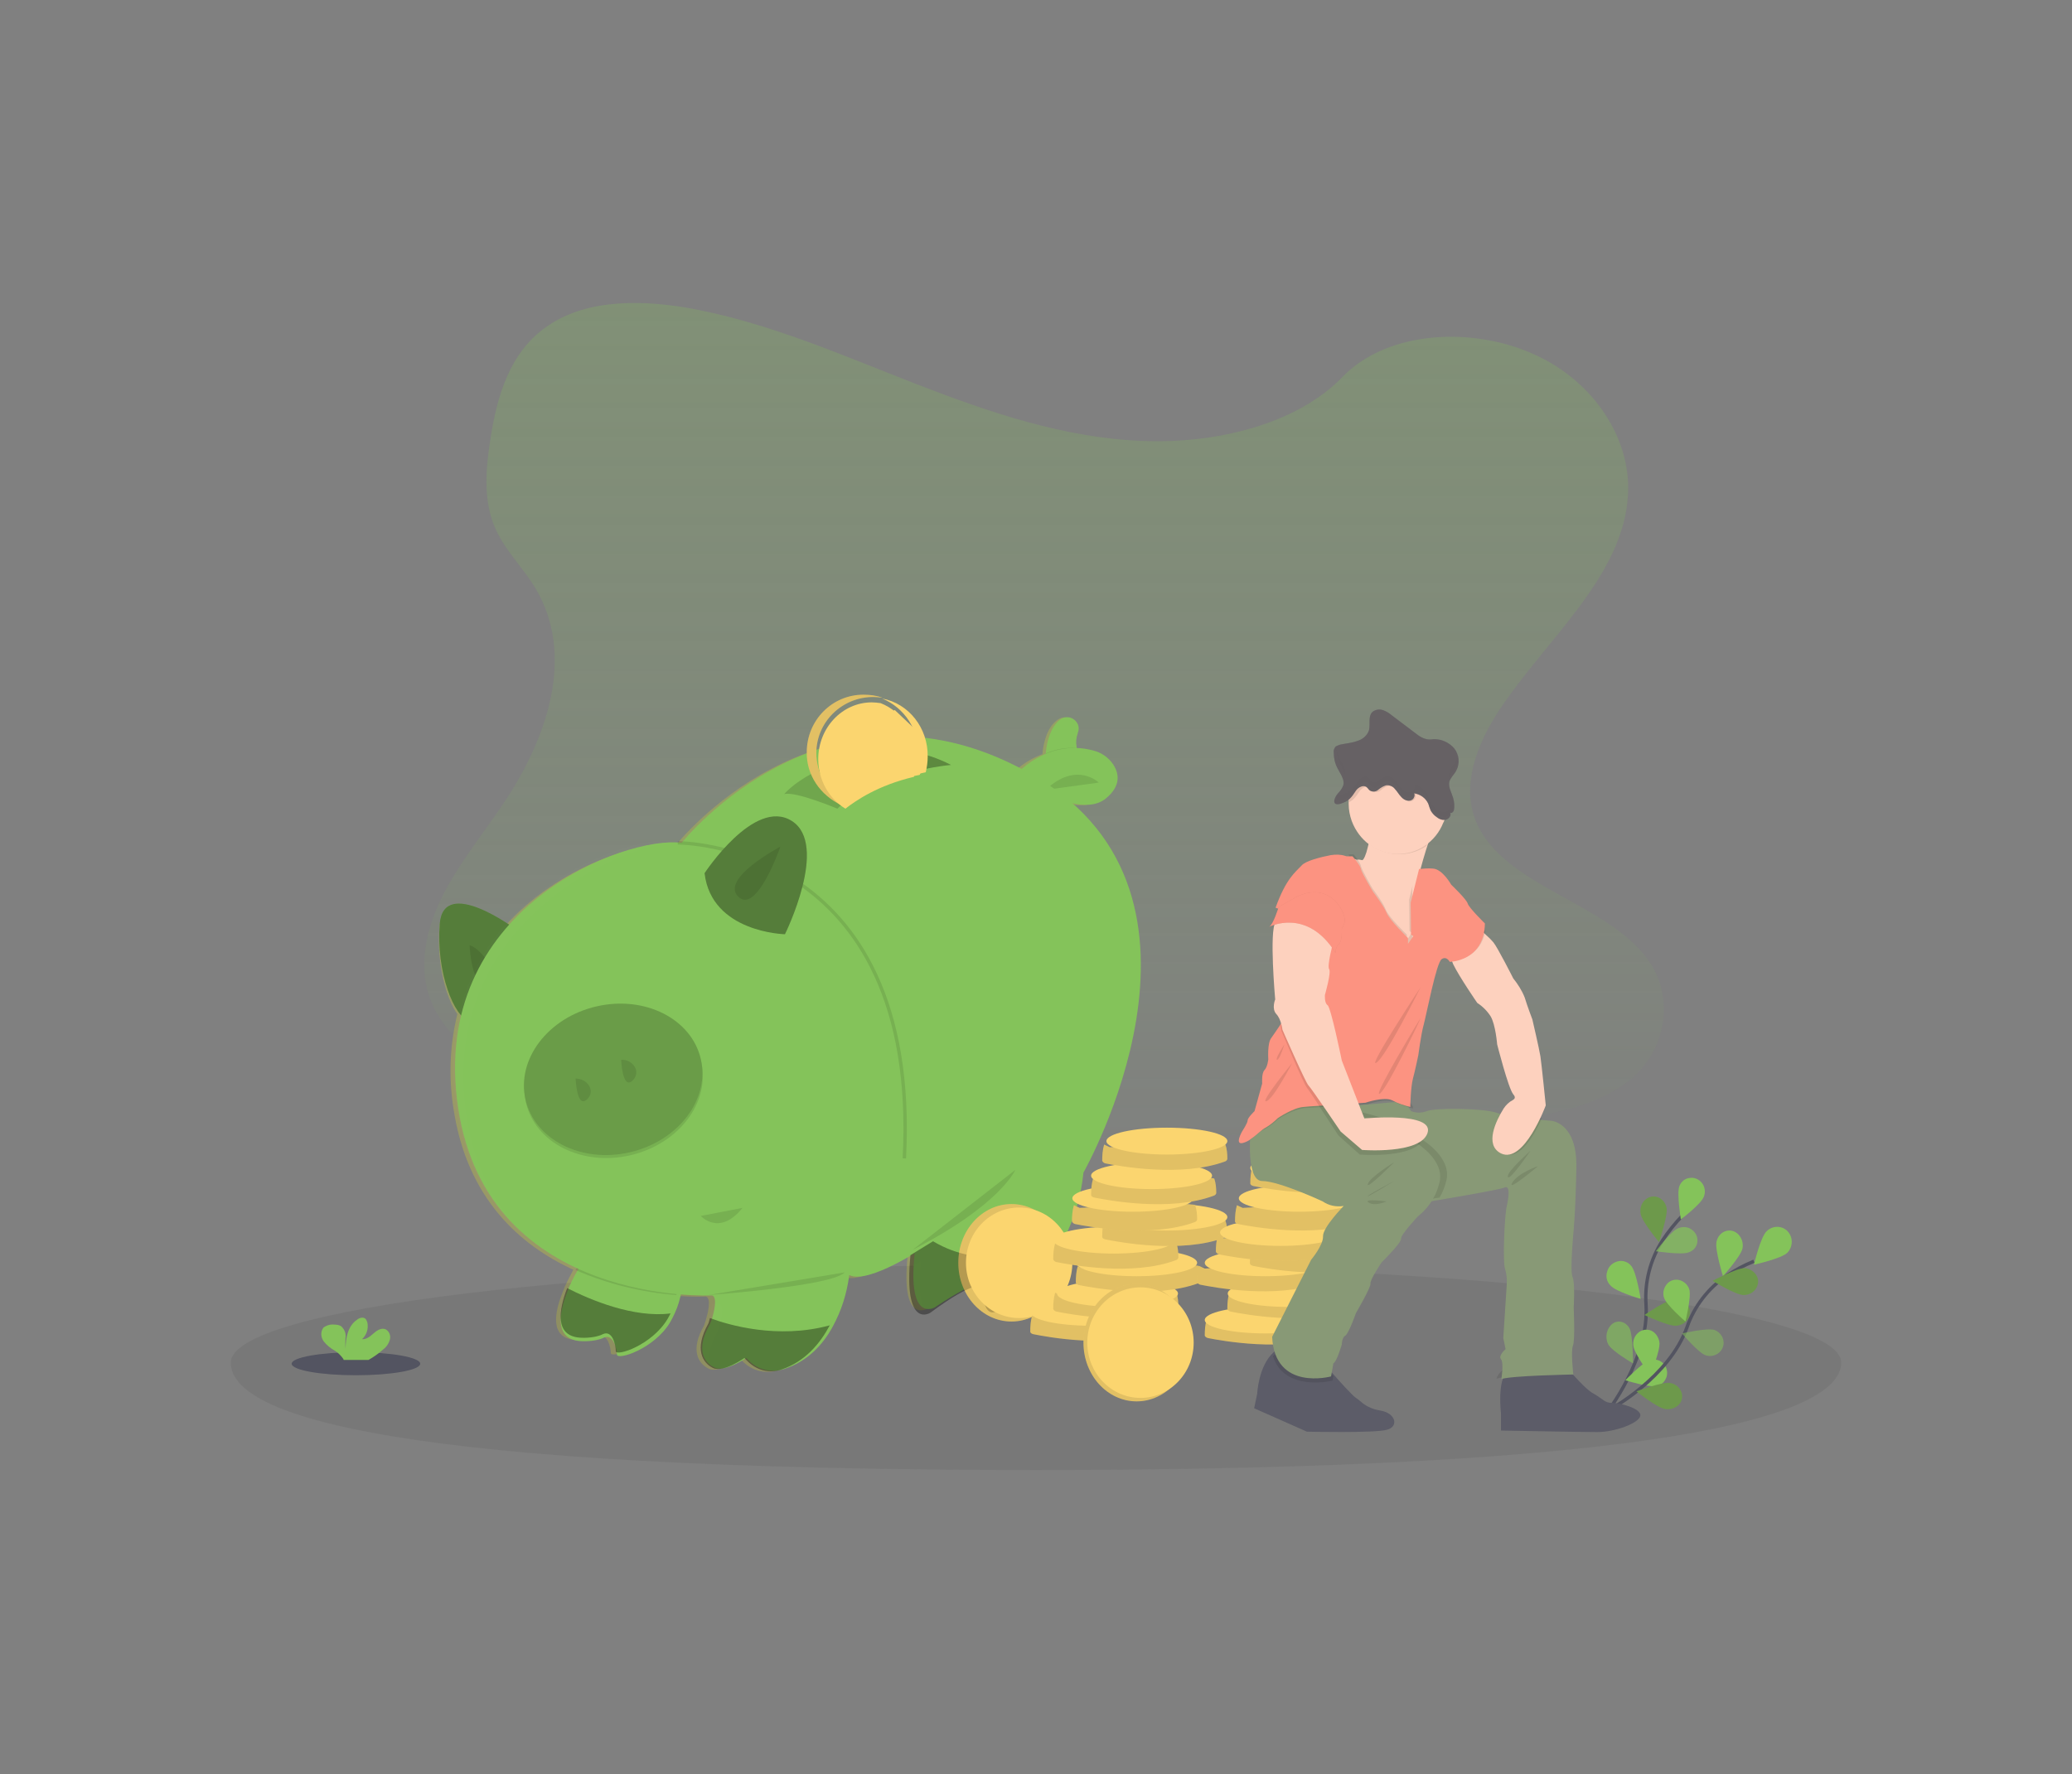 <svg width="606" height="519" viewBox="0 0 606 519" fill="none" xmlns="http://www.w3.org/2000/svg">
<rect x="0" y="0" width="606" height="519" fill="#808080" stroke="none"/>
<g clip-path="url(#clip0)">
<path opacity="0.2" d="M310.388 234.671C310.836 234.783 311.283 234.896 311.619 235.008C315.537 235.906 319.23 235.906 322.028 233.661C326.73 229.955 325.722 226.361 324.155 223.891C322.7 221.87 320.573 220.41 318.111 219.848C316.88 219.511 315.648 219.287 314.417 219.287C314.417 219.175 314.305 218.95 314.305 218.838C314.081 217.49 314.193 216.143 314.641 214.907V214.795C316.096 211.538 312.291 208.507 309.38 210.528C306.246 212.661 305.239 217.266 304.903 220.185C304.903 220.297 304.903 220.522 304.903 220.634C302.105 221.645 299.531 223.217 297.18 225.238C297.068 225.351 296.844 225.463 296.732 225.688C239.089 194.919 197.787 247.136 197.787 247.136C188.049 245.788 163.424 252.975 147.194 271.504C142.381 268.135 129.398 260.387 128.502 271.391C127.719 282.059 130.517 292.166 133.763 296.658C131.524 305.754 131.188 315.186 132.644 324.395C136.561 350.559 152.007 364.259 167.677 371.446C167.566 371.671 167.454 371.895 167.342 372.12C166.334 374.029 165.327 375.938 164.543 378.071C162.081 384.248 160.85 391.434 168.237 391.996C168.237 391.996 172.267 392.333 174.953 391.097C177.639 389.862 178.647 394.129 178.647 395.814C178.647 397.498 189.28 394.242 193.757 386.718C194.093 386.269 194.317 385.82 194.541 385.37C195.436 383.574 196.22 381.777 196.667 379.756C196.779 379.419 196.779 379.194 196.779 378.97C200.025 379.307 203.271 379.419 206.517 379.307C208.084 379.98 207.077 384.023 206.405 386.269C206.069 387.167 205.957 387.729 205.957 387.729C201.704 395.028 204.278 398.958 207.301 400.418C210.323 401.878 216.591 397.611 216.591 397.611L217.374 398.397C220.061 401.092 223.978 401.99 227.56 400.867C234.499 398.621 238.977 393.568 241.775 388.402C244.237 383.686 245.804 378.633 246.476 373.467C249.386 374.927 255.095 372.569 259.572 370.435C262.034 369.2 264.049 367.965 264.944 367.403L265.504 367.066C263.265 387.841 271.324 382.788 271.324 382.788C284.756 373.58 286.771 375.713 286.771 375.713C286.994 385.82 291.472 382.114 291.472 382.114C298.971 377.285 304.903 370.548 308.821 362.575C311.843 356.623 313.746 350.11 314.417 343.372C314.753 343.148 354.712 272.402 310.388 234.671Z" fill="#FFFF00"/>
<path d="M303 369.986C433.062 369.986 538.5 382.788 538.5 398.621C538.5 414.455 484.662 429.951 303 430.064C115.742 429.951 67.5 414.455 67.5 398.621C67.5 382.788 172.938 369.986 303 369.986Z" fill="#333333" fill-opacity="0.1"/>
<path d="M469.887 413.332C469.887 413.332 482.423 397.386 481.415 381.665C480.968 375.039 482.647 368.526 486.228 362.911C487.907 360.329 489.922 357.858 492.161 355.5" stroke="#535461" stroke-width="0.99"/>
<path d="M491.153 347.078C490.37 349.212 491.601 356.735 491.601 356.735C491.601 356.735 497.533 352.244 498.317 350.11C498.877 348.762 498.653 347.19 497.757 346.067C496.862 344.944 495.519 344.383 494.176 344.608C492.832 344.72 491.601 345.73 491.153 347.078Z" fill="#84C35A"/>
<path d="M479.848 355.163C480.296 357.521 485.221 363.361 485.221 363.361C485.221 363.361 487.796 355.725 487.46 353.479C487.012 351.121 484.997 349.661 482.871 350.11C481.863 350.335 480.968 351.008 480.408 351.907C479.848 352.805 479.625 354.04 479.848 355.163Z" fill="#6D994B"/>
<path d="M471.006 376.05C472.461 377.847 479.849 379.98 479.849 379.98C479.849 379.98 478.617 372.232 477.162 370.435C476.267 369.2 474.7 368.639 473.245 368.975C471.79 369.312 470.558 370.323 470.111 371.783C469.551 373.355 469.887 374.927 471.006 376.05Z" fill="#84C35A"/>
<path opacity="0.63" d="M470.335 393.231C471.342 395.252 477.61 398.846 477.61 398.846C477.61 398.846 477.61 390.648 476.603 388.627C475.483 386.606 473.245 386.044 471.566 387.279C469.887 388.627 469.327 391.21 470.335 393.231Z" fill="#84C35A"/>
<path opacity="0.73" d="M493.84 366.393C491.825 367.179 484.326 366.056 484.326 366.056C484.326 366.056 488.691 360.104 490.818 359.318C492.161 358.757 493.728 358.869 494.848 359.767C496.079 360.666 496.638 362.013 496.415 363.473C496.191 364.933 495.183 365.943 493.84 366.393Z" fill="#84C35A"/>
<path d="M490.258 387.841C488.019 388.065 480.968 384.697 480.968 384.697C480.968 384.697 487.236 380.317 489.586 380.092C491.153 379.868 492.608 380.542 493.504 381.665C494.399 382.788 494.511 384.36 493.84 385.595C493.168 386.942 491.713 387.729 490.258 387.841Z" fill="#6D994B"/>
<path d="M484.662 405.471C482.536 406.033 475.372 403.787 475.372 403.787C475.372 403.787 480.521 398.397 482.648 397.835C483.991 397.498 485.446 397.835 486.453 398.846C487.461 399.856 487.796 401.316 487.461 402.664C487.013 404.124 486.005 405.134 484.662 405.471Z" fill="#84C35A"/>
<path d="M470.895 412.321C470.895 412.321 488.132 403.001 493.392 388.29C495.519 382.114 499.66 376.836 504.921 373.243C507.496 371.558 510.182 370.098 512.98 368.975" stroke="#535461" stroke-width="0.99"/>
<path d="M516.674 360.216C514.883 361.901 512.98 369.986 512.98 369.986C512.98 369.986 521.039 368.189 522.718 366.505C524.397 364.82 524.509 362.013 522.83 360.216C521.263 358.532 518.465 358.42 516.674 360.216Z" fill="#84C35A"/>
<path d="M502.011 363.361C501.563 365.719 503.914 373.355 503.914 373.355C503.914 373.355 509.062 367.628 509.622 365.27C510.07 362.912 508.727 360.666 506.712 360.104C504.585 359.543 502.459 361.003 502.011 363.361Z" fill="#84C35A"/>
<path d="M509.958 378.857C507.607 378.857 500.892 374.702 500.892 374.702C500.892 374.702 507.831 370.997 510.182 370.997C512.42 371.109 514.211 372.906 514.211 374.927C514.099 377.173 512.308 378.857 509.958 378.857Z" fill="#6D994B"/>
<path opacity="0.53" d="M498.877 396.488C496.75 395.814 491.938 390.087 491.938 390.087C491.938 390.087 499.325 388.402 501.452 389.076C503.466 389.862 504.586 391.996 503.914 394.017C503.242 396.038 501.004 397.161 498.877 396.488Z" fill="#84C35A"/>
<path d="M334.564 129.002C311.395 128.216 289.233 120.58 268.078 112.382C246.923 104.185 225.993 94.864 203.383 90.485C188.832 87.678 172.154 87.228 160.402 95.201C149.097 102.725 145.403 115.864 143.5 127.991C142.045 137.199 141.15 146.744 145.179 155.279C147.978 161.23 153.014 166.171 156.484 171.898C168.461 191.662 160.066 216.143 146.97 235.457C140.814 244.553 133.763 253.2 129.062 262.857C124.36 272.514 122.122 283.632 126.263 293.401C130.405 303.171 140.143 310.47 150.664 315.635C172.043 326.079 197.339 329.111 221.963 330.795C276.473 334.613 331.207 332.929 385.94 331.357C406.199 330.795 426.459 330.121 446.382 326.977C457.463 325.293 468.768 322.485 476.939 315.748C487.124 307.213 489.587 292.84 482.871 282.059C471.454 264.205 439.778 259.713 431.719 240.398C427.354 229.842 431.831 218.052 438.211 208.17C451.979 187.171 474.924 168.642 476.155 144.611C477.051 128.104 465.97 111.484 448.845 103.736C430.936 95.538 406.087 96.549 392.768 110.136C379.112 124.398 355.159 129.788 334.564 129.002Z" fill="url(#paint0_linear)" fill-opacity="0.5"/>
<path d="M315.76 222.094H305.798C305.798 221.308 305.798 220.522 305.91 219.736C306.246 216.929 307.253 212.549 310.163 210.416C312.961 208.507 316.543 211.426 315.2 214.458V214.57C314.752 215.806 314.64 217.153 314.864 218.388C314.976 219.736 315.312 220.971 315.76 222.094Z" fill="#84C35A"/>
<path opacity="0.1" d="M315.76 223.217H305.798C305.798 222.319 305.798 221.308 305.91 220.41C308.708 219.174 311.73 218.613 314.752 218.838C314.976 220.41 315.312 221.87 315.76 223.217Z" fill="black"/>
<path d="M323.483 233.548C320.796 235.794 316.991 235.794 313.185 234.896C305.238 232.874 297.067 226.698 297.067 226.698C297.627 226.024 298.187 225.463 298.858 224.901C302.104 222.094 309.603 216.929 319.565 219.511C322.028 220.073 324.154 221.533 325.609 223.666C327.176 226.137 328.072 229.73 323.483 233.548Z" fill="#84C35A"/>
<path opacity="0.1" d="M321.356 228.944C321.356 228.944 314.864 222.543 305.798 231.078L321.356 228.944Z" fill="black"/>
<path d="M150.664 271.728C150.664 271.728 129.733 256.119 128.614 270.268C127.494 284.418 132.867 297.668 137.344 298.791C141.821 299.914 150.664 271.728 150.664 271.728Z" fill="#84C35A"/>
<path opacity="0.2" d="M150.664 271.728C150.664 271.728 129.733 256.119 128.614 270.268C127.494 284.418 132.867 297.668 137.344 298.791C141.821 299.914 150.664 271.728 150.664 271.728Z" fill="black"/>
<path opacity="0.1" d="M137.344 276.557C137.344 276.557 137.903 289.471 142.493 287.45C146.97 285.428 140.254 277.118 137.344 276.557Z" fill="black"/>
<path d="M198.906 379.643C198.458 381.665 197.675 383.574 196.779 385.37C196.555 385.82 196.22 386.381 195.996 386.83C191.295 394.691 180.438 398.06 180.438 396.263C180.438 394.579 179.318 390.087 176.632 391.322C173.834 392.67 169.692 392.333 169.692 392.333C162.193 391.771 163.424 384.248 165.887 377.959C166.67 375.825 167.678 373.804 168.797 371.895C169.804 370.211 170.476 368.975 170.476 368.975L199.242 373.58C199.577 375.601 199.466 377.622 198.906 379.643Z" fill="#84C35A"/>
<path opacity="0.2" d="M150.664 271.728C150.664 271.728 129.733 256.119 128.614 270.268C127.494 284.418 132.867 297.668 137.344 298.791C141.821 299.914 150.664 271.728 150.664 271.728Z" fill="black"/>
<path opacity="0.1" d="M313.521 235.457C305.35 233.436 296.844 227.26 296.844 227.26C297.403 226.586 298.075 226.024 298.747 225.463C299.978 226.137 301.209 226.811 302.44 227.597C306.47 229.842 310.163 232.538 313.521 235.457Z" fill="black"/>
<path opacity="0.1" d="M197.786 378.857C187.601 378.071 177.639 375.601 168.349 371.558C169.244 369.874 169.916 368.863 169.916 368.863L198.01 373.243C198.458 375.152 198.346 377.061 197.786 378.857Z" fill="black"/>
<path d="M316.879 343.035C316.207 349.773 314.305 356.286 311.282 362.238C307.365 370.323 301.321 377.061 293.821 381.889C293.821 381.889 289.344 385.595 289.008 375.376C289.008 375.376 286.994 373.243 273.45 382.451C273.45 382.451 265.279 387.392 267.518 366.617L266.958 366.954C266.063 367.516 263.936 368.751 261.474 369.986C256.997 372.232 251.288 374.478 248.378 373.018C247.706 378.296 246.139 383.349 243.565 388.065C240.767 393.231 236.29 398.284 229.238 400.53C225.656 401.653 221.627 400.755 219.052 398.06L218.269 397.274C218.269 397.274 212.001 401.541 208.979 400.081C205.845 398.621 203.382 394.691 207.636 387.392C207.636 387.392 207.859 386.83 208.195 385.932C208.867 383.686 209.874 379.643 208.307 378.97C208.307 378.97 142.716 382.338 133.986 324.058C125.255 265.777 183.011 244.328 199.353 246.574C199.353 246.574 242.782 191.999 302.776 227.147C362.77 262.296 316.879 343.035 316.879 343.035Z" fill="#84C35A"/>
<path opacity="0.1" d="M198.234 246.574C198.234 246.574 269.31 246.237 264.497 338.88" stroke="black" stroke-width="0.99"/>
<path opacity="0.2" d="M196.107 384.247C195.883 384.697 195.547 385.258 195.323 385.707C190.734 393.568 180.101 396.937 180.101 395.252C180.101 393.456 179.094 388.964 176.295 390.311C173.609 391.659 169.58 391.322 169.58 391.322C162.192 390.76 163.424 383.237 165.886 376.836C172.714 380.317 185.25 385.595 196.107 384.247Z" fill="black"/>
<path opacity="0.2" d="M242.67 387.729C239.872 393.006 235.507 398.284 228.567 400.643C224.985 401.878 221.18 400.867 218.493 398.06L217.71 397.274C217.71 397.274 211.554 401.653 208.532 400.193C205.509 398.734 202.935 394.691 207.188 387.167C207.188 387.167 207.412 386.606 207.636 385.595C213.009 387.616 227.448 391.884 242.67 387.729Z" fill="black"/>
<path opacity="0.1" d="M266.959 365.607C292.479 352.58 296.956 342.249 296.956 342.249L266.959 365.607Z" fill="black"/>
<path opacity="0.2" d="M309.156 362.238C305.351 370.772 299.419 378.071 292.031 383.237C292.031 383.237 287.554 387.167 287.33 376.387C287.33 376.387 285.427 374.141 272.108 384.023C272.108 384.023 264.161 389.301 266.287 367.179L272.891 363.136C287.218 371.67 301.545 366.393 309.156 362.238Z" fill="black"/>
<path d="M206.069 255.446C206.069 255.446 220.62 233.211 231.589 240.174C242.558 247.136 229.575 273.301 229.575 273.301C229.575 273.301 208.084 272.851 206.069 255.446Z" fill="#84C35A"/>
<path opacity="0.2" d="M206.069 255.446C206.069 255.446 220.62 233.211 231.589 240.174C242.558 247.136 229.575 273.301 229.575 273.301C229.575 273.301 208.084 272.851 206.069 255.446Z" fill="black"/>
<path opacity="0.1" d="M228.231 247.697C228.231 247.697 210.546 257.018 215.918 262.296C221.291 267.686 228.231 247.697 228.231 247.697Z" fill="black"/>
<path opacity="0.1" d="M184.365 337.972C198.52 334.693 207.796 322.482 205.084 310.698C202.372 298.914 188.698 292.019 174.543 295.299C160.388 298.578 151.112 310.789 153.824 322.573C156.536 334.357 170.21 341.252 184.365 337.972Z" fill="black"/>
<path d="M184.245 337.098C198.4 333.819 207.676 321.608 204.964 309.824C202.252 298.04 188.578 291.145 174.423 294.424C160.268 297.703 150.992 309.915 153.704 321.699C156.416 333.483 170.09 340.377 184.245 337.098Z" fill="#84C35A"/>
<path opacity="0.2" d="M184.245 337.098C198.4 333.819 207.676 321.608 204.964 309.824C202.252 298.04 188.578 291.145 174.423 294.424C160.268 297.703 150.992 309.915 153.704 321.699C156.416 333.483 170.09 340.377 184.245 337.098Z" fill="black"/>
<path opacity="0.1" d="M168.349 315.523C168.349 315.523 168.684 324.282 171.595 321.699C174.393 319.229 171.818 315.523 168.349 315.523Z" fill="black"/>
<path opacity="0.1" d="M181.668 310.021C181.668 310.021 182.004 318.78 184.914 316.197C187.712 313.614 185.138 309.909 181.668 310.021Z" fill="black"/>
<path opacity="0.1" d="M204.95 355.725C204.95 355.725 210.435 361.789 217.151 353.366L204.95 355.725Z" fill="black"/>
<path opacity="0.15" d="M229.351 232.313C232.708 231.415 244.909 236.58 244.909 236.58C250.17 231.302 257.781 228.158 264.608 226.249L266.064 219.848C239.2 220.185 229.351 232.313 229.351 232.313Z" fill="black"/>
<path opacity="0.3" d="M266.063 219.848L264.832 226.474C269.197 225.126 273.674 224.228 278.152 223.779C274.234 221.757 270.205 220.41 266.063 219.848Z" fill="black"/>
<path opacity="0.15" d="M265.839 219.848L264.832 226.586L265.951 219.961L265.839 219.848Z" fill="black"/>
<g opacity="0.1">
<path opacity="0.1" d="M209.695 389.862C209.695 389.862 209.919 389.301 210.255 388.402C210.926 386.157 211.934 382.002 210.367 381.44C210.367 381.44 209.583 381.44 208.24 381.44C208.128 382.9 207.792 384.36 207.345 385.82C207.233 386.381 207.009 386.83 206.785 387.28C202.532 394.579 205.106 398.621 208.128 399.969H208.352C207.121 397.948 207.009 394.579 209.695 389.862Z" fill="white"/>
<path opacity="0.1" d="M136.381 326.191C127.651 267.686 186.973 243.879 203.203 246.125L198.39 245.901C182.16 243.655 124.741 265.103 133.471 323.721C136.157 342.137 144.552 354.377 154.626 362.575C145.783 354.377 138.844 342.811 136.381 326.191Z" fill="white"/>
<path opacity="0.1" d="M269.354 368.976C269.354 368.976 269.13 369.088 268.794 369.312C268.235 369.649 267.227 370.211 266.108 370.885C265.66 380.542 268.123 382.675 270.137 382.788C269.13 380.542 268.57 376.387 269.354 368.976Z" fill="white"/>
<path opacity="0.1" d="M290.62 377.734C290.62 377.734 290.06 377.173 287.934 377.847C288.493 382.002 290.172 382.563 291.291 382.226C290.844 380.766 290.62 379.194 290.62 377.734Z" fill="white"/>
</g>
<path opacity="0.1" d="M207.188 378.857C207.188 378.857 243.454 376.275 247.035 372.232L207.188 378.857Z" fill="black"/>
<path d="M295.837 386.606C304.429 386.606 311.395 378.913 311.395 369.425C311.395 359.936 304.429 352.244 295.837 352.244C287.244 352.244 280.278 359.936 280.278 369.425C280.278 378.913 287.244 386.606 295.837 386.606Z" fill="#FBD56F"/>
<path opacity="0.1" d="M295.837 386.606C304.429 386.606 311.395 378.913 311.395 369.425C311.395 359.936 304.429 352.244 295.837 352.244C287.244 352.244 280.278 359.936 280.278 369.425C280.278 378.913 287.244 386.606 295.837 386.606Z" fill="black"/>
<path opacity="0.2" d="M309.156 362.238C305.351 370.772 299.419 378.071 292.031 383.237C292.031 383.237 287.554 387.167 287.33 376.387C287.33 376.387 285.427 374.141 272.108 384.023C272.108 384.023 264.161 389.301 266.287 367.179L272.891 363.136C287.218 371.67 301.545 366.393 309.156 362.238Z" fill="black"/>
<path d="M298.075 385.595C306.667 385.595 313.633 378.355 313.633 369.425C313.633 360.494 306.667 353.254 298.075 353.254C289.482 353.254 282.517 360.494 282.517 369.425C282.517 378.355 289.482 385.595 298.075 385.595Z" fill="#FBD56F"/>
<path d="M303.56 385.595L301.881 384.809C301.433 386.381 301.321 387.953 301.321 389.525C301.321 389.974 301.769 390.199 302.217 390.311C306.134 391.097 324.491 394.579 337.251 389.75C337.586 389.638 337.922 389.301 337.922 388.964C337.922 387.504 337.81 386.156 337.363 384.809C336.803 383.798 303.56 385.595 303.56 385.595Z" fill="#FBD56F"/>
<path opacity="0.1" d="M303.56 385.595L301.881 384.809C301.433 386.381 301.321 387.953 301.321 389.525C301.321 389.974 301.769 390.199 302.217 390.311C306.134 391.097 324.491 394.579 337.251 389.75C337.586 389.638 337.922 389.301 337.922 388.964C337.922 387.504 337.81 386.156 337.363 384.809C336.803 383.798 303.56 385.595 303.56 385.595Z" fill="black"/>
<path d="M319.118 387.841C328.885 387.841 336.802 386.081 336.802 383.911C336.802 381.74 328.885 379.98 319.118 379.98C309.35 379.98 301.433 381.74 301.433 383.911C301.433 386.081 309.35 387.841 319.118 387.841Z" fill="#FBD56F"/>
<path d="M310.276 378.97L308.597 378.184C308.149 379.756 308.037 381.328 308.037 382.9C308.149 383.237 308.485 383.574 308.933 383.686C312.85 384.472 331.207 387.953 343.967 383.125C344.302 383.012 344.638 382.675 344.638 382.338C344.638 380.879 344.526 379.531 344.078 378.184C343.519 377.173 310.276 378.97 310.276 378.97Z" fill="#FBD56F"/>
<path opacity="0.1" d="M310.276 378.97L308.597 378.184C308.149 379.756 308.037 381.328 308.037 382.9C308.149 383.237 308.485 383.574 308.933 383.686C312.85 384.472 331.207 387.953 343.967 383.125C344.302 383.012 344.638 382.675 344.638 382.338C344.638 380.879 344.526 379.531 344.078 378.184C343.519 377.173 310.276 378.97 310.276 378.97Z" fill="black"/>
<path d="M326.841 382.339C336.608 382.339 344.526 380.579 344.526 378.408C344.526 376.238 336.608 374.478 326.841 374.478C317.074 374.478 309.156 376.238 309.156 378.408C309.156 380.579 317.074 382.339 326.841 382.339Z" fill="#FBD56F"/>
<path d="M316.879 371.221L315.2 370.435C314.753 372.007 314.641 373.579 314.641 375.152C314.641 375.488 315.088 375.825 315.536 375.938C319.454 376.724 337.81 380.093 350.57 375.376C350.906 375.264 351.242 374.927 351.242 374.59C351.242 373.13 351.13 371.783 350.682 370.435C350.122 369.312 316.879 371.221 316.879 371.221Z" fill="#FBD56F"/>
<path opacity="0.1" d="M316.879 371.221L315.2 370.435C314.753 372.007 314.641 373.579 314.641 375.152C314.641 375.488 315.088 375.825 315.536 375.938C319.454 376.724 337.81 380.093 350.57 375.376C350.906 375.264 351.242 374.927 351.242 374.59C351.242 373.13 351.13 371.783 350.682 370.435C350.122 369.312 316.879 371.221 316.879 371.221Z" fill="black"/>
<path d="M332.438 373.355C342.205 373.355 350.123 371.595 350.123 369.425C350.123 367.254 342.205 365.494 332.438 365.494C322.671 365.494 314.753 367.254 314.753 369.425C314.753 371.595 322.671 373.355 332.438 373.355Z" fill="#FBD56F"/>
<path d="M310.276 364.484L308.597 363.698C308.149 365.27 308.037 366.842 308.037 368.414C308.149 368.751 308.485 369.088 308.933 369.2C312.85 369.986 331.207 373.467 343.967 368.639C344.302 368.526 344.638 368.189 344.638 367.852C344.638 366.393 344.526 365.045 344.078 363.698C343.519 362.687 310.276 364.484 310.276 364.484Z" fill="#FBD56F"/>
<path opacity="0.1" d="M310.276 364.484L308.597 363.698C308.149 365.27 308.037 366.842 308.037 368.414C308.149 368.751 308.485 369.088 308.933 369.2C312.85 369.986 331.207 373.467 343.967 368.639C344.302 368.526 344.638 368.189 344.638 367.852C344.638 366.393 344.526 365.045 344.078 363.698C343.519 362.687 310.276 364.484 310.276 364.484Z" fill="black"/>
<path d="M325.722 366.73C335.489 366.73 343.407 364.97 343.407 362.799C343.407 360.629 335.489 358.869 325.722 358.869C315.955 358.869 308.037 360.629 308.037 362.799C308.037 364.97 315.955 366.73 325.722 366.73Z" fill="#FBD56F"/>
<path d="M324.603 357.858L322.924 357.072C322.476 358.644 322.364 360.216 322.364 361.789C322.364 362.238 322.812 362.462 323.26 362.575C327.177 363.361 345.534 366.842 358.294 362.013C358.629 361.901 358.965 361.564 358.965 361.227C358.965 359.767 358.853 358.42 358.406 357.072C357.846 355.949 324.603 357.858 324.603 357.858Z" fill="#FBD56F"/>
<path opacity="0.1" d="M324.603 357.858L322.924 357.072C322.476 358.644 322.364 360.216 322.364 361.789C322.364 362.238 322.812 362.462 323.26 362.575C327.177 363.361 345.534 366.842 358.294 362.013C358.629 361.901 358.965 361.564 358.965 361.227C358.965 359.767 358.853 358.42 358.406 357.072C357.846 355.949 324.603 357.858 324.603 357.858Z" fill="black"/>
<path d="M341.28 359.992C351.047 359.992 358.965 358.232 358.965 356.062C358.965 353.891 351.047 352.131 341.28 352.131C331.513 352.131 323.595 353.891 323.595 356.062C323.595 358.232 331.513 359.992 341.28 359.992Z" fill="#FBD56F"/>
<path d="M315.76 353.367L314.081 352.58C313.633 354.153 313.521 355.725 313.521 357.297C313.633 357.634 313.969 357.971 314.417 358.083C318.334 358.869 336.691 362.238 349.451 357.521C349.787 357.409 350.123 357.072 350.123 356.735C350.123 355.276 350.011 353.928 349.563 352.58C349.003 351.57 315.76 353.367 315.76 353.367Z" fill="#FBD56F"/>
<path opacity="0.1" d="M315.76 353.367L314.081 352.58C313.633 354.153 313.521 355.725 313.521 357.297C313.633 357.634 313.969 357.971 314.417 358.083C318.334 358.869 336.691 362.238 349.451 357.521C349.787 357.409 350.123 357.072 350.123 356.735C350.123 355.276 350.011 353.928 349.563 352.58C349.003 351.57 315.76 353.367 315.76 353.367Z" fill="black"/>
<path d="M331.318 354.489C341.085 354.489 349.003 352.73 349.003 350.559C349.003 348.388 341.085 346.629 331.318 346.629C321.551 346.629 313.633 348.388 313.633 350.559C313.633 352.73 321.551 354.489 331.318 354.489Z" fill="#FBD56F"/>
<path d="M321.357 345.618L319.678 344.832C319.23 346.404 319.118 347.976 319.118 349.548C319.118 349.998 319.566 350.222 320.014 350.334C323.931 351.121 342.288 354.602 355.048 349.773C355.383 349.661 355.719 349.324 355.719 348.987C355.719 347.527 355.607 346.18 355.159 344.832C354.6 343.821 321.357 345.618 321.357 345.618Z" fill="#FBD56F"/>
<path opacity="0.1" d="M321.357 345.618L319.678 344.832C319.23 346.404 319.118 347.976 319.118 349.548C319.118 349.998 319.566 350.222 320.014 350.334C323.931 351.121 342.288 354.602 355.048 349.773C355.383 349.661 355.719 349.324 355.719 348.987C355.719 347.527 355.607 346.18 355.159 344.832C354.6 343.821 321.357 345.618 321.357 345.618Z" fill="black"/>
<path d="M336.803 347.864C346.57 347.864 354.488 346.104 354.488 343.934C354.488 341.763 346.57 340.003 336.803 340.003C327.036 340.003 319.118 341.763 319.118 343.934C319.118 346.104 327.036 347.864 336.803 347.864Z" fill="#FBD56F"/>
<path d="M324.603 335.624L322.924 334.838C322.476 336.41 322.364 337.982 322.364 339.554C322.476 339.891 322.812 340.228 323.26 340.34C327.177 341.126 345.534 344.495 358.294 339.779C358.629 339.667 358.965 339.33 358.965 338.993C358.965 337.533 358.853 336.185 358.406 334.838C357.846 333.715 324.603 335.624 324.603 335.624Z" fill="#FBD56F"/>
<path opacity="0.1" d="M324.603 335.624L322.924 334.838C322.476 336.41 322.364 337.982 322.364 339.554C322.476 339.891 322.812 340.228 323.26 340.34C327.177 341.126 345.534 344.495 358.294 339.779C358.629 339.667 358.965 339.33 358.965 338.993C358.965 337.533 358.853 336.185 358.406 334.838C357.846 333.715 324.603 335.624 324.603 335.624Z" fill="black"/>
<path d="M341.28 337.758C351.047 337.758 358.965 335.998 358.965 333.827C358.965 331.657 351.047 329.897 341.28 329.897C331.513 329.897 323.595 331.657 323.595 333.827C323.595 335.998 331.513 337.758 341.28 337.758Z" fill="#FBD56F"/>
<path d="M354.6 386.718L352.921 385.932C352.473 387.504 352.361 389.076 352.361 390.648C352.361 390.985 352.809 391.322 353.257 391.434C357.174 392.22 375.531 395.589 388.291 390.873C388.626 390.761 388.962 390.424 388.962 390.087C388.962 388.627 388.85 387.279 388.403 385.932C387.843 384.921 354.6 386.718 354.6 386.718Z" fill="#FBD56F"/>
<path opacity="0.1" d="M354.6 386.718L352.921 385.932C352.473 387.504 352.361 389.076 352.361 390.648C352.361 390.985 352.809 391.322 353.257 391.434C357.174 392.22 375.531 395.589 388.291 390.873C388.626 390.761 388.962 390.424 388.962 390.087C388.962 388.627 388.85 387.279 388.403 385.932C387.843 384.921 354.6 386.718 354.6 386.718Z" fill="black"/>
<path d="M370.046 390.087C379.813 390.087 387.731 388.327 387.731 386.156C387.731 383.986 379.813 382.226 370.046 382.226C360.279 382.226 352.361 383.986 352.361 386.156C352.361 388.327 360.279 390.087 370.046 390.087Z" fill="#FBD56F"/>
<path d="M361.203 378.97L359.524 378.184C359.077 379.756 358.965 381.328 358.965 382.9C359.077 383.237 359.413 383.574 359.86 383.686C363.778 384.472 382.134 387.953 394.894 383.125C395.23 383.012 395.566 382.675 395.566 382.338C395.566 380.879 395.454 379.531 395.006 378.184C394.447 377.173 361.203 378.97 361.203 378.97Z" fill="#FBD56F"/>
<path opacity="0.1" d="M361.203 378.97L359.524 378.184C359.077 379.756 358.965 381.328 358.965 382.9C359.077 383.237 359.413 383.574 359.86 383.686C363.778 384.472 382.134 387.953 394.894 383.125C395.23 383.012 395.566 382.675 395.566 382.338C395.566 380.879 395.454 379.531 395.006 378.184C394.447 377.173 361.203 378.97 361.203 378.97Z" fill="black"/>
<path d="M376.762 382.339C386.529 382.339 394.447 380.579 394.447 378.408C394.447 376.238 386.529 374.478 376.762 374.478C366.995 374.478 359.077 376.238 359.077 378.408C359.077 380.579 366.995 382.339 376.762 382.339Z" fill="#FBD56F"/>
<path d="M352.361 371.109L350.682 370.323C350.234 371.895 350.122 373.467 350.122 375.039C350.234 375.376 350.57 375.713 351.018 375.825C354.935 376.611 373.292 380.093 386.052 375.264C386.387 375.152 386.723 374.815 386.723 374.478C386.723 373.018 386.611 371.67 386.163 370.323C385.604 369.312 352.361 371.109 352.361 371.109Z" fill="#FBD56F"/>
<path opacity="0.1" d="M352.361 371.109L350.682 370.323C350.234 371.895 350.122 373.467 350.122 375.039C350.234 375.376 350.57 375.713 351.018 375.825C354.935 376.611 373.292 380.093 386.052 375.264C386.387 375.152 386.723 374.815 386.723 374.478C386.723 373.018 386.611 371.67 386.163 370.323C385.604 369.312 352.361 371.109 352.361 371.109Z" fill="black"/>
<path d="M370.046 373.355C379.813 373.355 387.731 371.595 387.731 369.425C387.731 367.254 379.813 365.494 370.046 365.494C360.279 365.494 352.361 367.254 352.361 369.425C352.361 371.595 360.279 373.355 370.046 373.355Z" fill="#FBD56F"/>
<path d="M367.807 365.607L366.128 364.82C365.68 366.393 365.568 367.965 365.568 369.537C365.568 369.986 366.016 370.211 366.464 370.323C370.381 371.109 388.738 374.59 401.498 369.649C401.834 369.537 402.169 369.2 402.169 368.863C402.169 367.403 402.057 366.056 401.61 364.708C401.162 363.81 367.807 365.607 367.807 365.607Z" fill="#FBD56F"/>
<path opacity="0.1" d="M367.807 365.607L366.128 364.82C365.68 366.393 365.568 367.965 365.568 369.537C365.568 369.986 366.016 370.211 366.464 370.323C370.381 371.109 388.738 374.59 401.498 369.649C401.834 369.537 402.169 369.2 402.169 368.863C402.169 367.403 402.057 366.056 401.61 364.708C401.162 363.81 367.807 365.607 367.807 365.607Z" fill="black"/>
<path d="M383.366 366.73C393.133 366.73 401.05 364.97 401.05 362.799C401.05 360.629 393.133 358.869 383.366 358.869C373.598 358.869 365.681 360.629 365.681 362.799C365.681 364.97 373.598 366.73 383.366 366.73Z" fill="#FBD56F"/>
<path d="M357.845 362.238L356.166 361.452C355.718 363.024 355.606 364.596 355.606 366.168C355.718 366.505 356.054 366.842 356.502 366.954C360.419 367.74 378.776 371.221 391.536 366.393C391.872 366.28 392.207 365.943 392.207 365.607C392.207 364.147 392.096 362.799 391.648 361.452C391.088 360.441 357.845 362.238 357.845 362.238Z" fill="#FBD56F"/>
<path opacity="0.1" d="M357.845 362.238L356.166 361.452C355.718 363.024 355.606 364.596 355.606 366.168C355.718 366.505 356.054 366.842 356.502 366.954C360.419 367.74 378.776 371.221 391.536 366.393C391.872 366.28 392.207 365.943 392.207 365.607C392.207 364.147 392.096 362.799 391.648 361.452C391.088 360.441 357.845 362.238 357.845 362.238Z" fill="black"/>
<path d="M374.523 364.484C384.29 364.484 392.208 362.724 392.208 360.553C392.208 358.383 384.29 356.623 374.523 356.623C364.756 356.623 356.838 358.383 356.838 360.553C356.838 362.724 364.756 364.484 374.523 364.484Z" fill="#FBD56F"/>
<path d="M363.442 353.367L361.763 352.58C361.315 354.153 361.203 355.725 361.203 357.297C361.203 357.746 361.651 357.971 362.099 358.083C366.016 358.869 384.373 362.238 397.132 357.521C397.468 357.409 397.804 357.072 397.804 356.735C397.804 355.276 397.692 353.928 397.244 352.58C396.685 351.57 363.442 353.367 363.442 353.367Z" fill="#FBD56F"/>
<path opacity="0.1" d="M363.442 353.367L361.763 352.58C361.315 354.153 361.203 355.725 361.203 357.297C361.203 357.746 361.651 357.971 362.099 358.083C366.016 358.869 384.373 362.238 397.132 357.521C397.468 357.409 397.804 357.072 397.804 356.735C397.804 355.276 397.692 353.928 397.244 352.58C396.685 351.57 363.442 353.367 363.442 353.367Z" fill="black"/>
<path d="M380.007 354.489C389.774 354.489 397.692 352.73 397.692 350.559C397.692 348.388 389.774 346.629 380.007 346.629C370.24 346.629 362.322 348.388 362.322 350.559C362.322 352.73 370.24 354.489 380.007 354.489Z" fill="#FBD56F"/>
<path d="M367.919 342.249L366.24 341.463C365.793 343.035 365.681 344.608 365.681 346.18C365.681 346.629 366.128 346.853 366.576 346.966C370.382 347.752 388.85 351.233 401.61 346.404C401.946 346.292 402.282 345.955 402.282 345.618C402.282 344.158 402.17 342.811 401.722 341.463C401.05 340.453 367.919 342.249 367.919 342.249Z" fill="#FBD56F"/>
<path opacity="0.1" d="M367.919 342.249L366.24 341.463C365.793 343.035 365.681 344.608 365.681 346.18C365.681 346.629 366.128 346.853 366.576 346.966C370.382 347.752 388.85 351.233 401.61 346.404C401.946 346.292 402.282 345.955 402.282 345.618C402.282 344.158 402.17 342.811 401.722 341.463C401.05 340.453 367.919 342.249 367.919 342.249Z" fill="black"/>
<path d="M383.366 345.618C393.133 345.618 401.05 343.859 401.05 341.688C401.05 339.517 393.133 337.758 383.366 337.758C373.598 337.758 365.681 339.517 365.681 341.688C365.681 343.859 373.598 345.618 383.366 345.618Z" fill="#FBD56F"/>
<path d="M238.753 220.297C238.753 211.314 246.14 203.902 255.43 203.902C256.326 203.902 257.221 204.015 258.117 204.127C256.326 203.453 254.423 203.229 252.52 203.229C243.342 203.229 235.954 210.752 235.954 220.073C235.842 226.698 239.872 232.65 246.14 235.569C246.364 235.345 246.812 235.12 247.147 234.783C241.887 231.639 238.753 226.137 238.753 220.297Z" fill="#FBD56F"/>
<path opacity="0.1" d="M238.753 220.297C238.753 211.314 246.14 203.902 255.43 203.902C256.326 203.902 257.221 204.015 258.117 204.127C256.326 203.453 254.423 203.229 252.52 203.229C243.342 203.229 235.954 210.752 235.954 220.073C235.842 226.698 239.872 232.65 246.14 235.569C246.364 235.345 246.812 235.12 247.147 234.783C241.887 231.639 238.753 226.137 238.753 220.297Z" fill="black"/>
<path d="M268.637 220.971C268.637 222.88 268.301 224.789 267.742 226.586L270.764 225.912C271.1 224.452 271.324 222.88 271.324 221.308C271.435 212.998 265.839 205.811 258.004 204.352C264.608 207.047 268.861 213.672 268.637 220.971Z" fill="#FBD56F"/>
<path d="M239.312 222.094C239.312 228.046 242.335 233.548 247.26 236.58C250.282 234.222 256.774 229.73 267.295 227.26C267.855 225.463 268.078 223.666 268.078 221.757C268.19 214.683 264.049 208.282 257.557 205.699C256.662 205.587 255.878 205.475 254.983 205.475C246.364 205.475 239.312 212.886 239.312 222.094Z" fill="#FBD56F"/>
<path d="M438.995 413.444V418.497C438.995 418.497 462.164 418.946 467.201 418.946C472.35 418.946 479.289 416.364 479.737 414.23C480.185 412.097 473.917 410.412 471.566 410.412C469.216 410.412 469.104 409.401 466.082 407.717C464.403 406.819 461.828 404.124 459.926 401.99C458.47 400.306 457.351 398.958 457.351 398.958C457.351 398.958 444.927 398.734 441.345 400.755C440.45 401.429 439.778 402.327 439.554 403.338C438.211 407.156 438.995 413.444 438.995 413.444Z" fill="#5C5C68"/>
<path opacity="0.1" d="M437.651 403.338C440.45 402.327 457.015 401.99 459.813 401.99C458.246 400.306 457.015 398.958 457.015 398.958C457.015 398.958 443.472 398.734 439.554 400.755C438.659 401.429 437.987 402.327 437.651 403.338Z" fill="black"/>
<path d="M371.165 325.63L372.508 326.528L373.068 326.865L375.083 328.1C385.716 334.501 414.706 351.907 416.273 351.794C416.72 351.794 417.952 351.57 419.631 351.233L421.086 351.008C427.689 349.885 438.771 347.976 440.002 347.415C441.681 346.629 441.345 349.998 440.673 352.917C440.002 355.837 439.442 369.537 440.226 371.334C440.673 372.793 440.785 374.478 440.673 375.938L439.666 391.434L440.338 394.691C440.338 394.691 438.099 396.6 438.994 397.61C439.89 398.733 439.106 403.45 439.106 403.45C441.793 402.439 460.149 402.102 460.149 402.102C460.149 402.102 459.366 395.365 460.037 393.68C460.709 392.108 460.261 382.563 460.261 382.563C460.261 382.563 460.709 375.264 459.925 373.579C459.142 371.895 460.149 361.002 460.149 361.002C460.149 361.002 460.821 354.602 461.045 341.463C461.268 328.325 453.657 327.876 453.657 327.876L451.083 327.651C448.061 327.314 443.024 326.753 439.666 326.079C438.994 325.967 438.323 325.742 437.651 325.517C433.51 324.17 419.519 324.058 417.28 325.068C415.825 325.63 414.146 325.63 412.691 325.068L410.9 322.149L393.999 323.608L392.208 323.833L375.53 325.293L374.411 325.405L371.165 325.63Z" fill="#889976"/>
<path opacity="0.1" d="M440.002 337.421C444.591 339.667 448.956 331.581 450.971 327.09C448.172 326.753 443.471 326.303 440.449 325.63C438.435 328.999 435.636 335.175 440.002 337.421Z" fill="black"/>
<path d="M424.443 280.375C424.555 280.936 424.779 281.498 425.003 282.059C426.794 285.765 432.055 293.401 432.055 293.401C433.622 294.412 434.965 295.759 435.972 297.331C437.427 299.802 437.875 305.529 437.875 305.529C437.875 305.529 441.121 318.331 442.576 320.127C443.36 321.026 443.024 321.475 442.464 321.812C441.345 322.373 440.449 323.272 439.778 324.282C437.539 327.876 434.069 334.95 438.994 337.421C445.71 340.677 452.09 323.384 452.09 323.384C452.09 323.384 450.859 311.144 450.523 309.01C450.187 306.877 448.173 298.23 448.173 298.23C448.173 298.23 446.717 294.412 445.934 291.829C445.15 289.808 443.919 287.899 442.576 286.214C442.576 286.214 437.987 277.118 436.756 275.659C436.196 274.985 435.413 274.199 434.629 273.525C433.957 272.851 433.062 272.177 433.062 272.177C433.062 272.177 424.332 278.354 424.443 280.375Z" fill="#FDD1BE"/>
<path d="M366.8 411.984L382.246 418.834C382.246 418.834 402.17 419.283 405.639 418.273C409.109 417.374 408.326 413.444 403.737 412.658C399.147 411.872 398.14 409.851 396.573 408.952C395.566 408.279 391.872 404.236 389.633 401.653C388.514 400.418 387.731 399.52 387.731 399.52C387.731 399.52 384.82 391.659 376.538 393.456C375.083 393.793 373.628 394.466 372.508 395.589C368.031 399.632 367.695 407.717 367.695 407.717L366.8 411.984Z" fill="#5C5C68"/>
<path opacity="0.1" d="M373.403 325.967L375.418 327.202C385.939 333.603 414.705 351.233 416.272 351.121C416.72 351.121 417.951 350.896 419.63 350.559L421.085 350.335V350.222C421.981 348.762 422.54 347.19 422.988 345.506C424.779 338.656 416.049 333.49 416.049 333.49L414.146 332.03C412.019 328.437 396.909 325.068 396.909 325.068L395.006 323.721L393.998 322.935L393.663 322.71L391.312 321.138L379.448 322.036L375.978 324.394L375.642 324.619L374.299 325.517L373.403 325.967Z" fill="black"/>
<path opacity="0.1" d="M372.284 396.712C375.642 407.38 389.745 403.899 389.745 403.899L389.969 402.552C388.85 401.429 387.954 400.53 387.954 400.53C387.954 400.53 384.82 393.006 376.314 394.691C374.859 395.028 373.403 395.814 372.284 396.712Z" fill="black"/>
<path d="M369.15 345.506C374.075 345.506 386.835 351.458 386.835 351.458C388.626 352.693 390.753 353.142 392.991 352.805C392.991 352.805 386.835 359.094 386.947 361.676C387.059 364.259 383.477 368.526 383.477 368.526L372.061 391.097C372.844 407.156 389.298 402.664 389.298 402.664L389.969 398.846C390.977 398.397 392.432 393.343 392.432 393.343C392.432 393.343 392.432 391.322 393.439 390.761C394.447 390.199 396.573 384.135 396.573 384.135C396.573 384.135 401.05 376.499 400.827 375.489C400.603 374.478 404.073 369.312 404.073 369.312C404.073 369.312 410.005 363.473 409.781 362.35C409.557 361.339 414.594 355.949 414.594 355.949C416.385 354.489 417.952 352.805 419.071 350.784C419.967 349.324 420.526 347.752 420.974 346.067C422.429 340.677 417.056 336.298 414.818 334.726C414.594 334.501 414.258 334.389 414.034 334.164L412.131 332.704C411.236 331.132 407.542 329.56 403.849 328.325C401.162 327.427 398.588 326.753 396.797 326.304C395.678 326.079 394.894 325.854 394.894 325.854L392.991 324.507L392.32 324.058L391.648 323.608L389.298 322.036L384.037 322.373L377.433 322.822L373.963 325.068L372.284 326.191L365.793 330.346C365.793 330.346 365.681 331.918 365.569 334.164V334.613C365.457 339.33 366.016 345.506 369.15 345.506Z" fill="#889976"/>
<path d="M395.566 251.291L397.245 257.467C397.245 257.467 400.267 268.135 400.603 268.921C400.939 269.707 408.886 277.231 409.222 277.343C409.558 277.455 413.923 280.038 413.923 280.038C413.923 280.038 414.259 266.45 413.923 262.408C413.923 261.51 413.923 260.611 414.147 259.825C414.93 256.007 415.938 252.301 417.057 248.708C417.952 245.788 418.736 243.542 418.736 243.542C418.736 243.542 399.484 242.756 400.156 244.665C400.379 245.676 400.379 246.799 400.044 247.81C399.596 249.831 398.812 251.74 398.365 251.628C397.917 251.515 397.357 251.403 396.798 251.515C396.462 251.291 396.014 251.291 395.566 251.291Z" fill="#FDD1BE"/>
<path opacity="0.1" d="M400.043 246.574C404.968 250.617 411.908 251.066 417.169 247.473C418.064 244.553 418.848 242.307 418.848 242.307C418.848 242.307 399.372 241.521 400.043 243.43C400.267 244.441 400.267 245.564 400.043 246.574Z" fill="black"/>
<path d="M423.213 235.008C423.213 236.58 422.989 238.152 422.541 239.612C422.429 239.949 422.317 240.398 422.093 240.735C419.855 246.35 414.482 249.943 408.55 249.831C402.618 249.719 397.469 245.901 395.342 240.174C394.783 238.601 394.447 236.917 394.447 235.233V235.008C394.335 226.81 400.603 219.961 408.55 219.848C416.497 219.736 423.101 226.249 423.213 234.447C423.213 234.671 423.213 234.896 423.213 235.008Z" fill="#FDD1BE"/>
<path opacity="0.1" d="M394.446 249.943L396.237 256.232C396.237 256.232 399.259 267.012 399.595 267.686C399.931 268.359 407.99 275.996 408.326 276.22C408.661 276.332 413.027 278.915 413.027 278.915C413.027 278.915 413.362 265.215 413.027 261.173C413.027 260.274 413.027 259.376 413.25 258.59L412.131 263.194L412.243 272.402L412.915 272.851L411.46 275.097V273.413C411.46 273.413 406.087 268.247 405.303 266.114C404.52 263.98 401.498 260.05 401.498 260.05C401.498 260.05 398.14 254.323 398.028 253.312C397.916 252.526 396.573 250.729 395.901 249.943C395.342 249.943 394.894 249.943 394.446 249.943Z" fill="black"/>
<path opacity="0.1" d="M424.443 279.364C424.555 279.926 424.779 280.487 425.003 281.049C426.906 280.824 433.062 279.701 434.405 272.402C433.622 271.616 432.95 271.055 432.95 271.055C432.95 271.055 424.332 277.343 424.443 279.364Z" fill="black"/>
<path opacity="0.1" d="M365.681 333.378C367.36 332.143 369.039 330.571 370.046 330.234C371.389 329.448 372.62 328.549 373.74 327.426C373.74 327.426 374.299 327.09 375.195 326.528C376.762 325.63 379.448 324.394 381.463 324.17C383.254 324.058 389.186 323.721 393.887 323.384L399.931 323.047C399.931 323.047 405.528 321.138 407.878 322.373C409.557 323.159 411.46 323.833 413.251 324.282V323.721L411.46 321.026L392.432 322.598L389.969 321.026L377.881 321.812L374.299 324.058L371.165 324.282L372.508 325.068L365.793 329.111C365.905 329.223 365.681 331.02 365.681 333.378Z" fill="black"/>
<path d="M363.442 334.389C364.337 334.164 365.232 333.715 365.904 333.153C367.583 332.03 369.15 330.346 370.157 329.897C371.501 329.111 372.732 328.1 373.739 327.09C373.739 327.09 378.216 324.058 381.238 323.833C382.134 323.721 383.813 323.608 385.828 323.496L392.655 323.047L396.237 322.822L399.371 322.598C399.371 322.598 404.856 320.689 407.206 321.924C408.885 322.822 410.676 323.384 412.467 323.833C412.467 323.833 412.579 317.994 413.25 315.523C413.922 313.053 414.817 308.673 414.817 308.673C414.817 308.673 415.601 302.609 416.384 299.802C417.168 296.995 420.078 281.61 421.645 280.6C423.1 279.589 423.996 281.386 423.996 281.386C423.996 281.386 434.069 281.273 434.293 270.156C434.293 270.156 429.592 265.552 429.256 264.317C428.921 263.082 424.443 258.814 424.443 258.814C424.443 258.814 421.869 254.21 419.071 254.098C417.728 253.986 416.384 254.098 415.041 254.21L412.579 264.092L412.691 273.413L413.362 273.862L411.795 276.108V274.423C411.795 274.423 406.423 269.258 405.527 267.012C404.632 264.878 401.61 260.948 401.61 260.948C401.61 260.948 398.14 255.221 398.028 254.21C397.916 253.2 395.565 250.505 395.565 250.505C395.118 250.505 394.558 250.505 394.11 250.505C393.886 250.505 393.663 250.505 393.439 250.392C392.096 249.943 390.641 249.943 389.185 250.168C386.275 250.729 381.798 251.852 380.679 253.2C378.776 255.221 376.09 257.13 373.068 265.552L389.409 271.391L387.954 273.974L375.306 298.454C375.306 298.454 374.858 299.128 374.299 300.027C373.515 301.149 372.508 302.722 371.836 303.62C370.605 305.08 370.941 309.908 370.941 309.908C370.941 309.908 370.717 312.154 369.822 313.053C368.926 313.951 369.15 316.983 369.15 316.983L366.911 325.068C366.911 325.068 364.897 326.977 364.897 327.763C364.897 328.549 363.33 330.908 363.33 330.908C363.33 330.908 360.979 334.95 363.442 334.389Z" fill="#FC9381"/>
<path opacity="0.1" d="M449.852 341.126C449.852 341.126 443.92 343.148 442.241 346.067C440.674 348.875 449.852 341.126 449.852 341.126Z" fill="black"/>
<path opacity="0.1" d="M447.613 336.635C447.501 336.859 440.561 342.811 441.009 344.271C441.457 345.73 447.613 336.635 447.613 336.635Z" fill="black"/>
<path opacity="0.1" d="M407.766 340.003C407.766 340.003 400.602 344.383 400.043 346.404C399.483 348.313 407.766 340.003 407.766 340.003Z" fill="black"/>
<path opacity="0.1" d="M407.766 345.506C407.766 345.506 401.05 348.987 400.043 349.885C399.147 350.784 407.766 345.506 407.766 345.506Z" fill="black"/>
<path opacity="0.1" d="M405.528 351.458C405.528 351.458 402.17 353.03 400.267 351.794C398.476 350.559 405.528 351.458 405.528 351.458Z" fill="black"/>
<path opacity="0.1" d="M415.489 288.797C415.377 289.022 405.191 309.459 402.505 310.919C399.819 312.603 415.489 288.797 415.489 288.797Z" fill="black"/>
<path opacity="0.1" d="M415.489 297.781C415.489 298.23 405.08 319.79 403.401 320.015C401.834 320.24 415.489 297.781 415.489 297.781Z" fill="black"/>
<path opacity="0.1" d="M377.881 311.031C377.881 311.031 372.509 321.475 370.382 322.149C368.255 322.822 377.881 311.031 377.881 311.031Z" fill="black"/>
<path opacity="0.1" d="M375.642 305.529C375.642 305.529 374.299 310.021 373.516 310.021C372.732 310.021 375.642 305.529 375.642 305.529Z" fill="black"/>
<path opacity="0.1" d="M423.213 234.334C423.213 235.906 422.989 237.366 422.541 238.826C422.429 239.163 422.317 239.612 422.093 239.949C421.31 239.837 420.638 239.5 420.079 239.051C419.407 238.601 418.959 238.04 418.623 237.478C418.288 236.805 418.064 236.131 417.84 235.345C417.168 233.66 415.601 232.538 413.922 232.313C414.37 233.099 413.587 234.222 412.691 234.447C411.684 234.559 410.788 234.11 410.229 233.324C409.557 232.65 409.109 231.751 408.438 231.078C407.878 230.292 406.871 229.842 405.975 229.955C405.192 230.179 404.408 230.629 403.849 231.19C403.177 231.751 402.282 231.864 401.498 231.527C401.162 231.19 400.939 230.741 400.603 230.516C399.707 229.73 398.252 230.516 397.581 231.527C396.573 233.099 395.902 233.997 394.559 234.671V234.447C394.559 226.586 400.827 220.185 408.774 219.961C416.609 219.848 423.101 226.024 423.436 233.885C423.213 233.997 423.213 234.11 423.213 234.334Z" fill="black"/>
<path d="M396.573 231.302C397.245 230.292 398.812 229.506 399.707 230.292C400.155 230.629 400.267 231.078 400.715 231.302C401.498 231.751 402.505 231.639 403.177 230.965C403.849 230.404 404.632 229.955 405.416 229.73C406.423 229.618 407.43 230.067 407.99 230.853C408.662 231.527 409.109 232.425 409.781 233.099C410.452 233.885 411.348 234.334 412.355 234.222C412.803 234.11 413.251 233.885 413.474 233.436C413.698 232.987 413.81 232.538 413.586 232.088C415.377 232.313 416.944 233.436 417.728 235.12C417.952 235.794 418.176 236.58 418.511 237.254C418.959 237.928 419.407 238.489 420.078 238.938C420.862 239.612 421.757 239.949 422.765 239.837C423.772 239.612 424.556 238.601 424.108 237.703C424.444 238.152 425.115 237.479 425.227 237.029C425.451 235.794 425.339 234.671 425.003 233.436C424.555 231.864 423.548 230.292 423.884 228.72C424.22 227.484 425.339 226.586 425.899 225.463C427.018 223.442 426.794 220.859 425.339 218.95C423.772 217.153 421.533 216.143 419.183 216.255C418.511 216.367 417.952 216.367 417.28 216.255C416.161 216.03 415.265 215.469 414.37 214.795L407.095 209.293C406.311 208.619 405.416 208.057 404.408 207.72C403.401 207.384 402.17 207.608 401.386 208.282C400.043 209.629 400.826 211.875 400.379 213.672C399.819 215.244 398.476 216.367 396.797 216.816C395.23 217.378 393.551 217.49 391.984 217.827C391.536 217.939 391.089 218.164 390.641 218.388C390.193 218.95 389.969 219.511 390.081 220.185C390.081 221.757 390.417 223.329 391.201 224.789C391.984 226.361 393.327 228.046 392.879 229.73C392.544 230.629 391.984 231.415 391.312 232.088C389.969 233.66 389.522 235.906 392.096 235.12C394.558 234.334 395.23 233.324 396.573 231.302Z" fill="#5C5C68"/>
<g opacity="0.1">
<path opacity="0.1" d="M425.048 234.559C424.936 235.12 424.264 235.794 424.041 235.345C424.488 236.243 423.705 237.366 422.697 237.479C421.69 237.591 420.795 237.254 420.011 236.58C419.34 236.131 418.892 235.57 418.444 234.896C418.108 234.222 417.996 233.436 417.661 232.762C416.989 231.078 415.422 229.843 413.631 229.618C413.855 230.067 413.743 230.629 413.519 230.965C413.295 231.415 412.848 231.639 412.4 231.752C411.393 231.752 410.497 231.415 409.826 230.629C409.154 229.843 408.706 229.056 408.035 228.27C407.475 227.484 406.468 227.035 405.46 227.035C404.677 227.26 403.893 227.709 403.222 228.383C402.886 228.944 401.879 229.056 401.095 228.607C400.759 228.27 400.535 227.821 400.2 227.484C399.304 226.698 397.849 227.484 397.177 228.495C395.834 230.629 395.163 231.639 392.7 232.313C391.917 232.538 391.357 232.538 391.133 232.313C390.574 233.548 390.797 234.671 392.7 233.997C395.051 233.211 395.722 232.201 397.177 230.179C397.849 229.169 399.304 228.27 400.2 229.056C400.535 229.393 400.759 229.843 401.095 230.179C401.879 230.629 402.774 230.516 403.446 229.843C404.117 229.281 404.789 228.832 405.684 228.495C406.691 228.607 407.587 229.056 408.259 229.843C408.93 230.629 409.378 231.415 410.049 232.201C410.609 232.987 411.616 233.436 412.624 233.324C413.071 233.324 413.519 232.987 413.743 232.538C413.967 232.088 413.967 231.527 413.855 231.078C415.646 231.302 417.213 232.538 417.884 234.222C418.108 235.008 418.332 235.682 418.668 236.356C419.004 237.029 419.563 237.591 420.235 238.04C421.018 238.714 421.914 239.051 422.921 238.938C423.369 238.826 423.817 238.601 424.041 238.152C424.264 237.703 424.376 237.254 424.264 236.805C424.6 237.254 425.16 236.58 425.272 236.019C425.384 235.233 425.384 234.559 425.384 233.773C425.16 234.11 425.16 234.334 425.048 234.559Z" fill="black"/>
<path opacity="0.1" d="M393.483 227.035C393.931 225.126 392.588 223.554 391.804 221.87C391.245 220.747 390.909 219.511 390.797 218.164C390.797 218.388 390.797 218.613 390.797 218.838C390.797 220.522 391.133 222.094 391.916 223.554C392.476 224.677 393.036 225.8 393.483 227.035Z" fill="black"/>
<path opacity="0.1" d="M425.831 222.656C425.16 223.779 424.04 224.789 423.816 226.024C423.704 226.586 423.704 227.147 423.816 227.709C424.152 226.474 425.16 225.575 425.831 224.34C426.503 223.217 426.726 221.982 426.503 220.634C426.391 221.308 426.167 221.982 425.831 222.656Z" fill="black"/>
</g>
<path opacity="0.1" d="M374.523 300.027C374.635 300.476 374.747 300.925 374.747 301.486C374.747 301.486 381.351 317.32 382.247 318.218C382.47 318.555 383.478 319.903 384.709 321.812L386.052 323.945L391.425 332.143L397.693 337.758C397.693 337.758 411.236 338.88 415.49 334.389C415.266 334.164 414.93 333.94 414.594 333.827L412.691 332.367C411.796 330.795 407.99 329.111 404.409 327.876C401.051 327.876 398.253 328.213 398.253 328.213L397.357 325.854L396.462 323.384L391.761 310.807C391.761 310.807 388.739 294.861 387.731 294.075C386.724 293.289 386.948 290.931 386.948 290.931C386.948 290.931 388.85 284.193 388.179 283.182C387.507 282.284 389.298 275.322 389.298 275.322C389.074 274.648 388.85 273.974 388.515 273.413L375.531 298.567C375.083 298.904 374.859 299.465 374.523 300.027Z" fill="black"/>
<path d="M389.858 275.883C389.858 275.883 388.067 282.621 388.738 283.519C389.41 284.418 387.507 291.043 387.507 291.043C387.507 291.043 387.283 293.401 388.291 294.075C389.298 294.861 392.432 310.245 392.432 310.245L399.036 327.202C399.036 327.202 419.631 325.181 417.504 331.469C415.378 337.758 398.364 336.41 398.364 336.41L392.096 331.02C392.096 331.02 383.59 318.443 382.694 317.545C381.799 316.646 375.083 301.262 375.083 301.262C375.083 301.262 374.747 298.23 373.292 296.658C371.837 295.086 372.956 292.391 372.956 292.391C372.956 292.391 371.165 272.29 373.068 269.819C375.083 267.573 387.955 268.584 389.858 275.883Z" fill="#FDD1BE"/>
<path opacity="0.1" d="M379.56 262.183L373.963 265.328C373.963 265.328 372.396 270.493 371.165 271.167C371.165 271.167 382.246 265.328 390.641 278.803C390.529 277.905 390.865 276.894 391.536 276.22C392.656 275.434 392.432 271.728 392.432 271.728C392.767 271.167 392.991 270.605 393.215 269.932C394.111 268.135 389.857 257.579 379.56 262.183Z" fill="black"/>
<path d="M379.56 262.183L373.963 265.328C373.963 265.328 372.396 270.493 371.165 271.167C371.165 271.167 382.246 265.328 390.641 278.803C390.529 277.905 390.865 276.894 391.536 276.22C392.656 275.434 392.432 271.728 392.432 271.728C392.767 271.167 392.991 270.605 393.215 269.932C394.111 268.135 389.857 257.579 379.56 262.183Z" fill="#FC9381"/>
<path d="M332.438 409.963C341.031 409.963 347.996 402.271 347.996 392.782C347.996 383.293 341.031 375.601 332.438 375.601C323.846 375.601 316.88 383.293 316.88 392.782C316.88 402.271 323.846 409.963 332.438 409.963Z" fill="#FBD56F"/>
<path opacity="0.1" d="M332.438 409.963C341.031 409.963 347.996 402.271 347.996 392.782C347.996 383.293 341.031 375.601 332.438 375.601C323.846 375.601 316.88 383.293 316.88 392.782C316.88 402.271 323.846 409.963 332.438 409.963Z" fill="black"/>
<path d="M333.557 408.952C342.15 408.952 349.115 401.713 349.115 392.782C349.115 383.851 342.15 376.611 333.557 376.611C324.965 376.611 317.999 383.851 317.999 392.782C317.999 401.713 324.965 408.952 333.557 408.952Z" fill="#FBD56F"/>
<path d="M104.101 402.327C114.486 402.327 122.905 400.819 122.905 398.958C122.905 397.098 114.486 395.589 104.101 395.589C93.716 395.589 85.297 397.098 85.297 398.958C85.297 400.819 93.716 402.327 104.101 402.327Z" fill="#535461"/>
<path d="M112.16 394.691C113.055 394.017 113.727 393.006 114.063 391.771C114.287 390.648 113.839 389.413 112.72 388.852C111.488 388.402 110.257 389.188 109.25 390.087C108.242 390.985 107.123 391.884 105.892 391.771C107.235 390.536 107.795 388.739 107.459 386.943C107.347 386.606 107.235 386.269 107.011 385.932C106.34 385.146 105.108 385.483 104.325 386.156C101.75 387.953 101.079 391.434 101.079 394.579C100.967 393.456 100.967 392.22 101.079 391.097C101.191 389.862 100.631 388.739 99.736 387.953C99.176 387.616 98.393 387.504 97.721 387.504C96.602 387.392 95.482 387.729 94.587 388.402C93.692 389.638 93.803 391.21 94.699 392.445C95.594 393.568 96.714 394.466 97.945 395.14C98.84 395.702 99.624 396.488 100.295 397.386C100.407 397.498 100.407 397.611 100.519 397.835H107.795C109.362 396.937 110.817 395.926 112.16 394.691Z" fill="#84C35A"/>
<path d="M245.916 215.918L261.698 207.72L267.518 213.223L268.862 217.153L270.317 223.779L268.974 226.698L258.9 228.607C258.9 228.607 253.527 228.27 252.744 228.72C251.401 229.169 249.945 229.618 248.49 229.842L245.916 223.105V215.918Z" fill="#FBD56F"/>
<path d="M486.677 379.643C487.349 381.777 492.945 386.606 492.945 386.606C492.945 386.606 494.736 379.307 494.064 377.173C493.617 375.825 492.497 374.815 491.154 374.478C489.811 374.141 488.356 374.59 487.46 375.713C486.565 376.836 486.229 378.296 486.677 379.643Z" fill="#84C35A"/>
<path d="M477.722 393.793C478.058 396.151 482.647 402.327 482.647 402.327C482.647 402.327 485.669 395.028 485.334 392.67C485.11 391.21 484.214 389.862 482.983 389.301C481.752 388.739 480.185 388.964 479.178 389.862C478.058 390.761 477.499 392.22 477.722 393.793Z" fill="#84C35A"/>
<path d="M487.012 412.209C484.661 411.872 478.617 407.043 478.617 407.043C478.617 407.043 486.005 404.236 488.355 404.573C490.706 404.91 492.273 406.931 491.937 409.065C491.601 411.198 489.362 412.546 487.012 412.209Z" fill="#6D994B"/>
<path opacity="0.2" d="M396.573 231.302C397.245 230.292 398.812 229.506 399.707 230.292C400.155 230.629 400.267 231.078 400.715 231.302C401.498 231.751 402.505 231.639 403.177 230.965C403.849 230.404 404.632 229.955 405.416 229.73C406.423 229.618 407.43 230.067 407.99 230.853C408.662 231.527 409.109 232.425 409.781 233.099C410.452 233.885 411.348 234.334 412.355 234.222C412.803 234.11 413.251 233.885 413.474 233.436C413.698 232.987 413.81 232.538 413.586 232.088C415.377 232.313 416.944 233.436 417.728 235.12C417.952 235.794 418.176 236.58 418.511 237.254C418.959 237.928 419.407 238.489 420.078 238.938C420.862 239.612 421.757 239.949 422.765 239.837C423.772 239.612 424.556 238.601 424.108 237.703C424.444 238.152 425.115 237.479 425.227 237.029C425.451 235.794 425.339 234.671 425.003 233.436C424.555 231.864 423.548 230.292 423.884 228.72C424.22 227.484 425.339 226.586 425.899 225.463C427.018 223.442 426.794 220.859 425.339 218.95C423.772 217.153 421.533 216.143 419.183 216.255C418.511 216.367 417.952 216.367 417.28 216.255C416.161 216.03 415.265 215.469 414.37 214.795L407.095 209.293C406.311 208.619 405.416 208.057 404.408 207.72C403.401 207.384 402.17 207.608 401.386 208.282C400.043 209.629 400.826 211.875 400.379 213.672C399.819 215.244 398.476 216.367 396.797 216.816C395.23 217.378 393.551 217.49 391.984 217.827C391.536 217.939 391.089 218.164 390.641 218.388C390.193 218.95 389.969 219.511 390.081 220.185C390.081 221.757 390.417 223.329 391.201 224.789C391.984 226.361 393.327 228.046 392.879 229.73C392.544 230.629 391.984 231.415 391.312 232.088C389.969 233.66 389.522 235.906 392.096 235.12C394.558 234.334 395.23 233.324 396.573 231.302Z" fill="#8E7359"/>
<path opacity="0.2" d="M196.107 384.247C195.883 384.697 195.547 385.258 195.323 385.707C190.734 393.568 180.101 396.937 180.101 395.252C180.101 393.456 179.094 388.964 176.295 390.311C173.609 391.659 169.58 391.322 169.58 391.322C162.192 390.76 163.424 383.237 165.886 376.836C172.714 380.317 185.25 385.595 196.107 384.247Z" fill="black"/>
<path opacity="0.2" d="M242.67 387.729C239.872 393.006 235.507 398.284 228.567 400.643C224.985 401.878 221.18 400.867 218.493 398.06L217.71 397.274C217.71 397.274 211.554 401.653 208.532 400.193C205.509 398.734 202.935 394.691 207.188 387.167C207.188 387.167 207.412 386.606 207.636 385.595C213.009 387.616 227.448 391.884 242.67 387.729Z" fill="black"/>
<path opacity="0.2" d="M206.069 255.446C206.069 255.446 220.62 233.211 231.589 240.174C242.558 247.136 229.575 273.301 229.575 273.301C229.575 273.301 208.084 272.851 206.069 255.446Z" fill="black"/>
</g>
<defs>
<linearGradient id="paint0_linear" x1="305.36" y1="88.636" x2="305.36" y2="333.118" gradientUnits="userSpaceOnUse">
<stop stop-color="#84C35A" stop-opacity="0.5"/>
<stop offset="1" stop-color="#84C35A" stop-opacity="0.05"/>
</linearGradient>
<clipPath id="clip0">
<rect width="471" height="342.124" fill="white" transform="translate(67.5 88.194)"/>
</clipPath>
</defs>
</svg>
